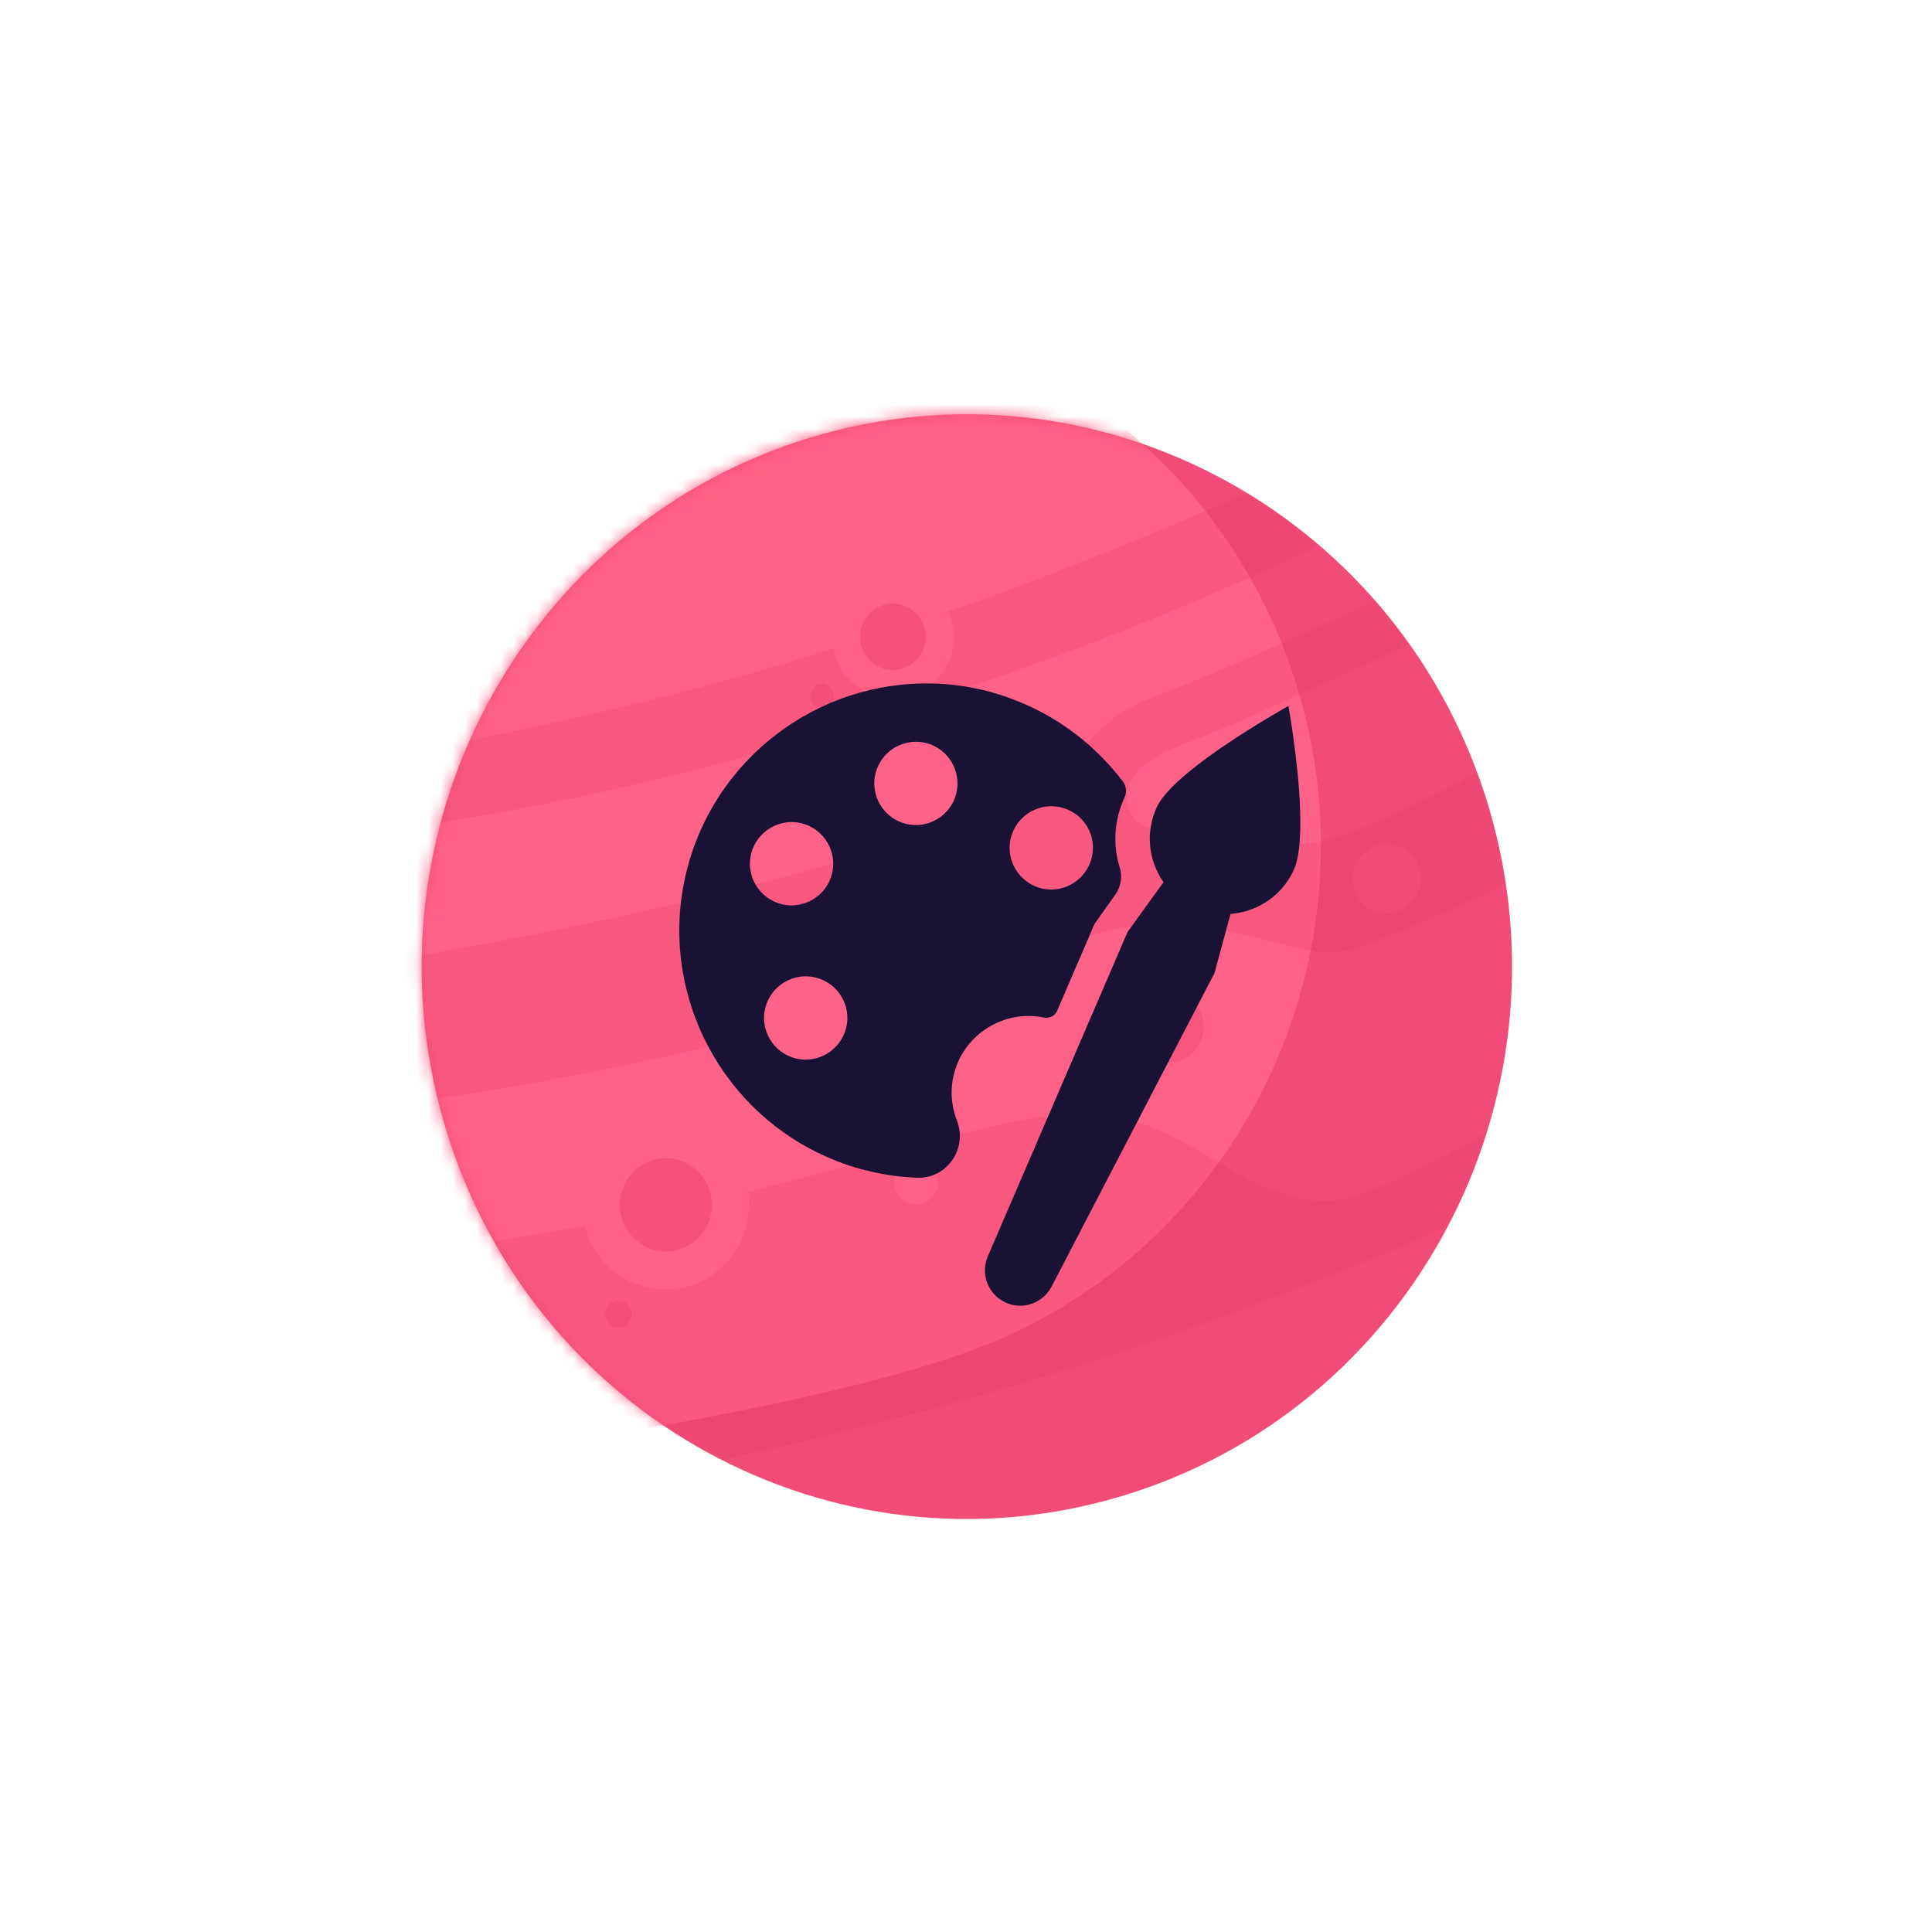 <svg width="160" height="160" viewBox="0 0 160 160" fill="none" xmlns="http://www.w3.org/2000/svg">
<path fill-rule="evenodd" clip-rule="evenodd" d="M92.916 123.894C116.813 116.704 130.442 91.25 123.344 67.02C116.228 42.809 91.104 29.021 67.207 36.211C43.311 43.402 29.701 68.875 36.799 93.086C43.896 117.297 69.02 131.085 92.916 123.894Z" fill="#F04C77"/>
<mask id="mask0_4945_184324" style="mask-type:alpha" maskUnits="userSpaceOnUse" x="34" y="34" width="92" height="92">
<path d="M111.913 112.332C129.538 94.476 129.538 65.524 111.913 47.668C94.288 29.811 65.712 29.811 48.087 47.668C30.462 65.524 30.462 94.476 48.087 112.332C65.712 130.189 94.288 130.189 111.913 112.332Z" fill="white"/>
</mask>
<g mask="url(#mask0_4945_184324)">
<path d="M106.602 54.456C115.096 77.462 103.563 103.088 80.855 111.694C58.147 120.299 -30.965 132.787 -39.459 109.781C-47.954 86.775 27.399 36.976 50.106 28.371C72.814 19.765 98.108 31.45 106.602 54.456Z" fill="#FF6288"/>
<path opacity="0.2" fill-rule="evenodd" clip-rule="evenodd" d="M96.748 82.032C95.125 82.032 93.804 83.371 93.804 85.016C93.804 86.66 95.125 87.999 96.748 87.999C98.372 87.999 99.693 86.66 99.693 85.016C99.693 83.371 98.372 82.032 96.748 82.032Z" fill="#DB2A5D"/>
<path opacity="0.1" fill-rule="evenodd" clip-rule="evenodd" d="M60.488 85.666C59.752 85.666 59.166 86.259 59.166 87.004C59.166 87.731 59.752 88.343 60.488 88.343C61.224 88.343 61.809 87.75 61.809 87.004C61.79 86.259 61.205 85.666 60.488 85.666Z" fill="#DB2A5D"/>
<path opacity="0.3" fill-rule="evenodd" clip-rule="evenodd" d="M73.946 49.981C72.455 49.981 71.228 51.224 71.228 52.735C71.228 54.245 72.455 55.488 73.946 55.488C75.437 55.488 76.664 54.245 76.664 52.735C76.664 51.224 75.437 49.981 73.946 49.981Z" fill="#DB2A5D"/>
<path opacity="0.2" fill-rule="evenodd" clip-rule="evenodd" d="M68.076 56.636C67.547 56.636 67.094 57.076 67.094 57.63C67.094 58.166 67.529 58.625 68.076 58.625C68.623 58.625 69.058 58.185 69.058 57.63C69.058 57.076 68.605 56.636 68.076 56.636Z" fill="#DB2A5D"/>
<g opacity="0.4">
<path opacity="0.4" d="M62.866 84.174C62.866 80.502 65.83 77.5 69.454 77.5C72.398 77.5 74.909 79.47 75.74 82.185C82.233 80.407 88.216 78.016 90.802 77.309C100.939 74.555 107.47 80.273 112.434 78.494C117.398 76.716 124.666 73.273 124.666 73.273C124.382 71.151 124.043 69.506 123.325 66.771C122.891 65.165 122.627 64.744 122.287 63.998C122.287 63.998 114.548 68.282 109.961 69.525C105.393 70.768 102.203 68.32 98.013 68.684C94.615 68.971 93.804 68.129 93.388 66.542C92.992 65.031 94.124 63.253 97.05 62.029C99.448 61.015 100.693 60.633 103.864 59.218L116.606 53.404C115.681 51.931 115.058 51.052 113.982 49.713C113.982 49.713 102.694 55.029 95.691 57.649C88.688 60.269 89.179 65.127 82.912 67.288C78.722 68.722 60.488 74.727 34.892 79.106C34.817 83.046 35.194 86.985 36.176 90.963C44.821 89.778 55.391 87.559 63.036 85.666C62.923 85.188 62.866 84.671 62.866 84.174ZM112.019 72.948C111.906 71.208 113.34 69.774 115.039 69.889C116.379 69.984 117.493 71.036 117.663 72.375C117.908 74.249 116.322 75.855 114.473 75.607C113.151 75.434 112.113 74.306 112.019 72.948ZM77.703 74.803C77.457 72.757 79.156 71.036 81.176 71.285C82.554 71.457 83.667 72.585 83.856 73.981C84.12 76.046 82.403 77.787 80.364 77.519C78.986 77.328 77.872 76.2 77.703 74.803Z" fill="#DB2A5D"/>
<path opacity="0.4" d="M56.826 63.941C65.075 61.895 73.852 59.198 79.666 57.114C84.894 55.24 94.502 52.18 109.244 45.181C109.244 45.181 106.224 42.56 103.26 40.839C93.143 45.238 85.479 48.24 78.514 50.65C78.797 51.3 78.986 52.008 78.986 52.754C78.986 55.565 76.721 57.86 73.946 57.86C71.474 57.86 69.435 55.986 69.02 53.691C66.585 54.437 57.203 57.63 38.913 61.302C37.969 63.31 37.138 65.605 36.421 68.148C45.01 66.676 49.03 65.873 56.826 63.941Z" fill="#DB2A5D"/>
<path opacity="0.4" d="M59.752 120.892C78.401 116.914 97.692 111.235 119.89 101.596C119.89 101.596 121.721 98.364 123.174 93.774C123.174 93.774 118.097 96.834 112.793 98.88C107.356 100.965 102.071 96.815 99.41 95.362C96.824 93.947 94.974 92.856 91.501 92.378C87.952 91.9 83.573 92.684 75.89 94.979C70.379 96.624 64.017 98.154 61.941 98.689C62.073 99.225 62.017 99.244 62.017 99.817C62.017 103.642 58.94 106.779 55.146 106.779C52.088 106.779 49.143 104.732 48.483 101.539C46.727 101.864 42.046 102.648 40.895 102.801C44.821 109.934 51.333 116.78 59.752 120.892ZM74.059 97.905C74.059 96.892 74.871 96.069 75.871 96.069C76.872 96.069 77.684 96.892 77.684 97.905C77.684 98.919 76.872 99.741 75.871 99.741C74.871 99.741 74.059 98.919 74.059 97.905Z" fill="#DB2A5D"/>
</g>
<path opacity="0.2" fill-rule="evenodd" clip-rule="evenodd" d="M51.22 107.716C50.616 107.716 50.125 108.213 50.125 108.825C50.125 109.437 50.616 109.934 51.22 109.934C51.824 109.934 52.315 109.437 52.315 108.825C52.315 108.213 51.824 107.716 51.22 107.716Z" fill="#DB2A5D"/>
<path opacity="0.3" fill-rule="evenodd" clip-rule="evenodd" d="M55.146 95.916C53.051 95.916 51.333 97.656 51.333 99.779C51.333 101.902 53.051 103.642 55.146 103.642C57.241 103.642 58.959 101.902 58.959 99.779C58.94 97.656 57.241 95.916 55.146 95.916Z" fill="#DB2A5D"/>
</g>
<path d="M105.319 68.168V68.148C105.3 68.148 105.319 68.168 105.319 68.168Z" fill="#DB2A5D"/>
<path d="M92.345 74.117C92.819 73.461 92.983 72.605 92.728 71.839C92.145 69.944 92.272 67.885 93.129 66.044C93.329 65.625 93.275 65.115 93.001 64.732C91.051 62.163 88.5 60.03 85.475 58.591C84.327 58.044 83.142 57.607 81.866 57.26C72.189 54.745 62.349 59.611 58.23 68.304C57.665 69.507 57.191 70.782 56.863 72.131C54.476 81.735 59.324 91.485 67.943 95.567C69.164 96.15 70.458 96.624 71.825 96.952C73.21 97.298 74.577 97.48 75.944 97.535C78.44 97.626 80.153 95.111 79.242 92.779C78.768 91.558 78.659 90.173 79.042 88.806C79.916 85.598 83.197 83.594 86.441 84.268C86.896 84.359 87.37 84.141 87.552 83.703L90.65 76.505C90.741 76.377 92.345 74.117 92.345 74.117ZM62.44 70.053C63.26 68.34 65.319 67.593 67.032 68.413C68.745 69.233 69.492 71.293 68.672 73.006C67.852 74.719 65.793 75.466 64.08 74.646C62.349 73.826 61.62 71.766 62.44 70.053ZM69.839 85.781C69.019 87.494 66.959 88.241 65.246 87.421C63.533 86.601 62.786 84.541 63.606 82.828C64.426 81.115 66.485 80.368 68.198 81.188C69.93 82.008 70.659 84.068 69.839 85.781ZM78.969 66.354C78.149 68.067 76.089 68.814 74.376 67.994C72.663 67.174 71.916 65.115 72.736 63.402C73.556 61.689 75.616 60.941 77.329 61.762C79.042 62.582 79.771 64.641 78.969 66.354ZM90.177 71.694C89.356 73.407 87.297 74.154 85.584 73.334C83.871 72.514 83.124 70.454 83.944 68.741C84.764 67.028 86.823 66.281 88.536 67.101C90.268 67.903 90.996 69.962 90.177 71.694Z" fill="#191234"/>
<path d="M107.67 66.992C107.232 67.229 107.232 67.229 107.67 66.992C107.524 63.038 106.722 58.591 106.704 58.463C106.704 58.463 104.025 59.958 101.291 61.817C98.922 63.438 96.516 65.352 95.824 66.792C94.822 68.906 95.113 71.275 96.353 73.061L93.382 77.179L81.792 104.078C81.19 105.517 81.828 107.176 83.231 107.85C84.653 108.524 86.329 107.959 87.076 106.574L100.58 80.587L101.911 75.685C104.079 75.521 106.102 74.245 107.105 72.131C107.633 71.056 107.742 69.106 107.67 66.992Z" fill="#191234"/>
</svg>
